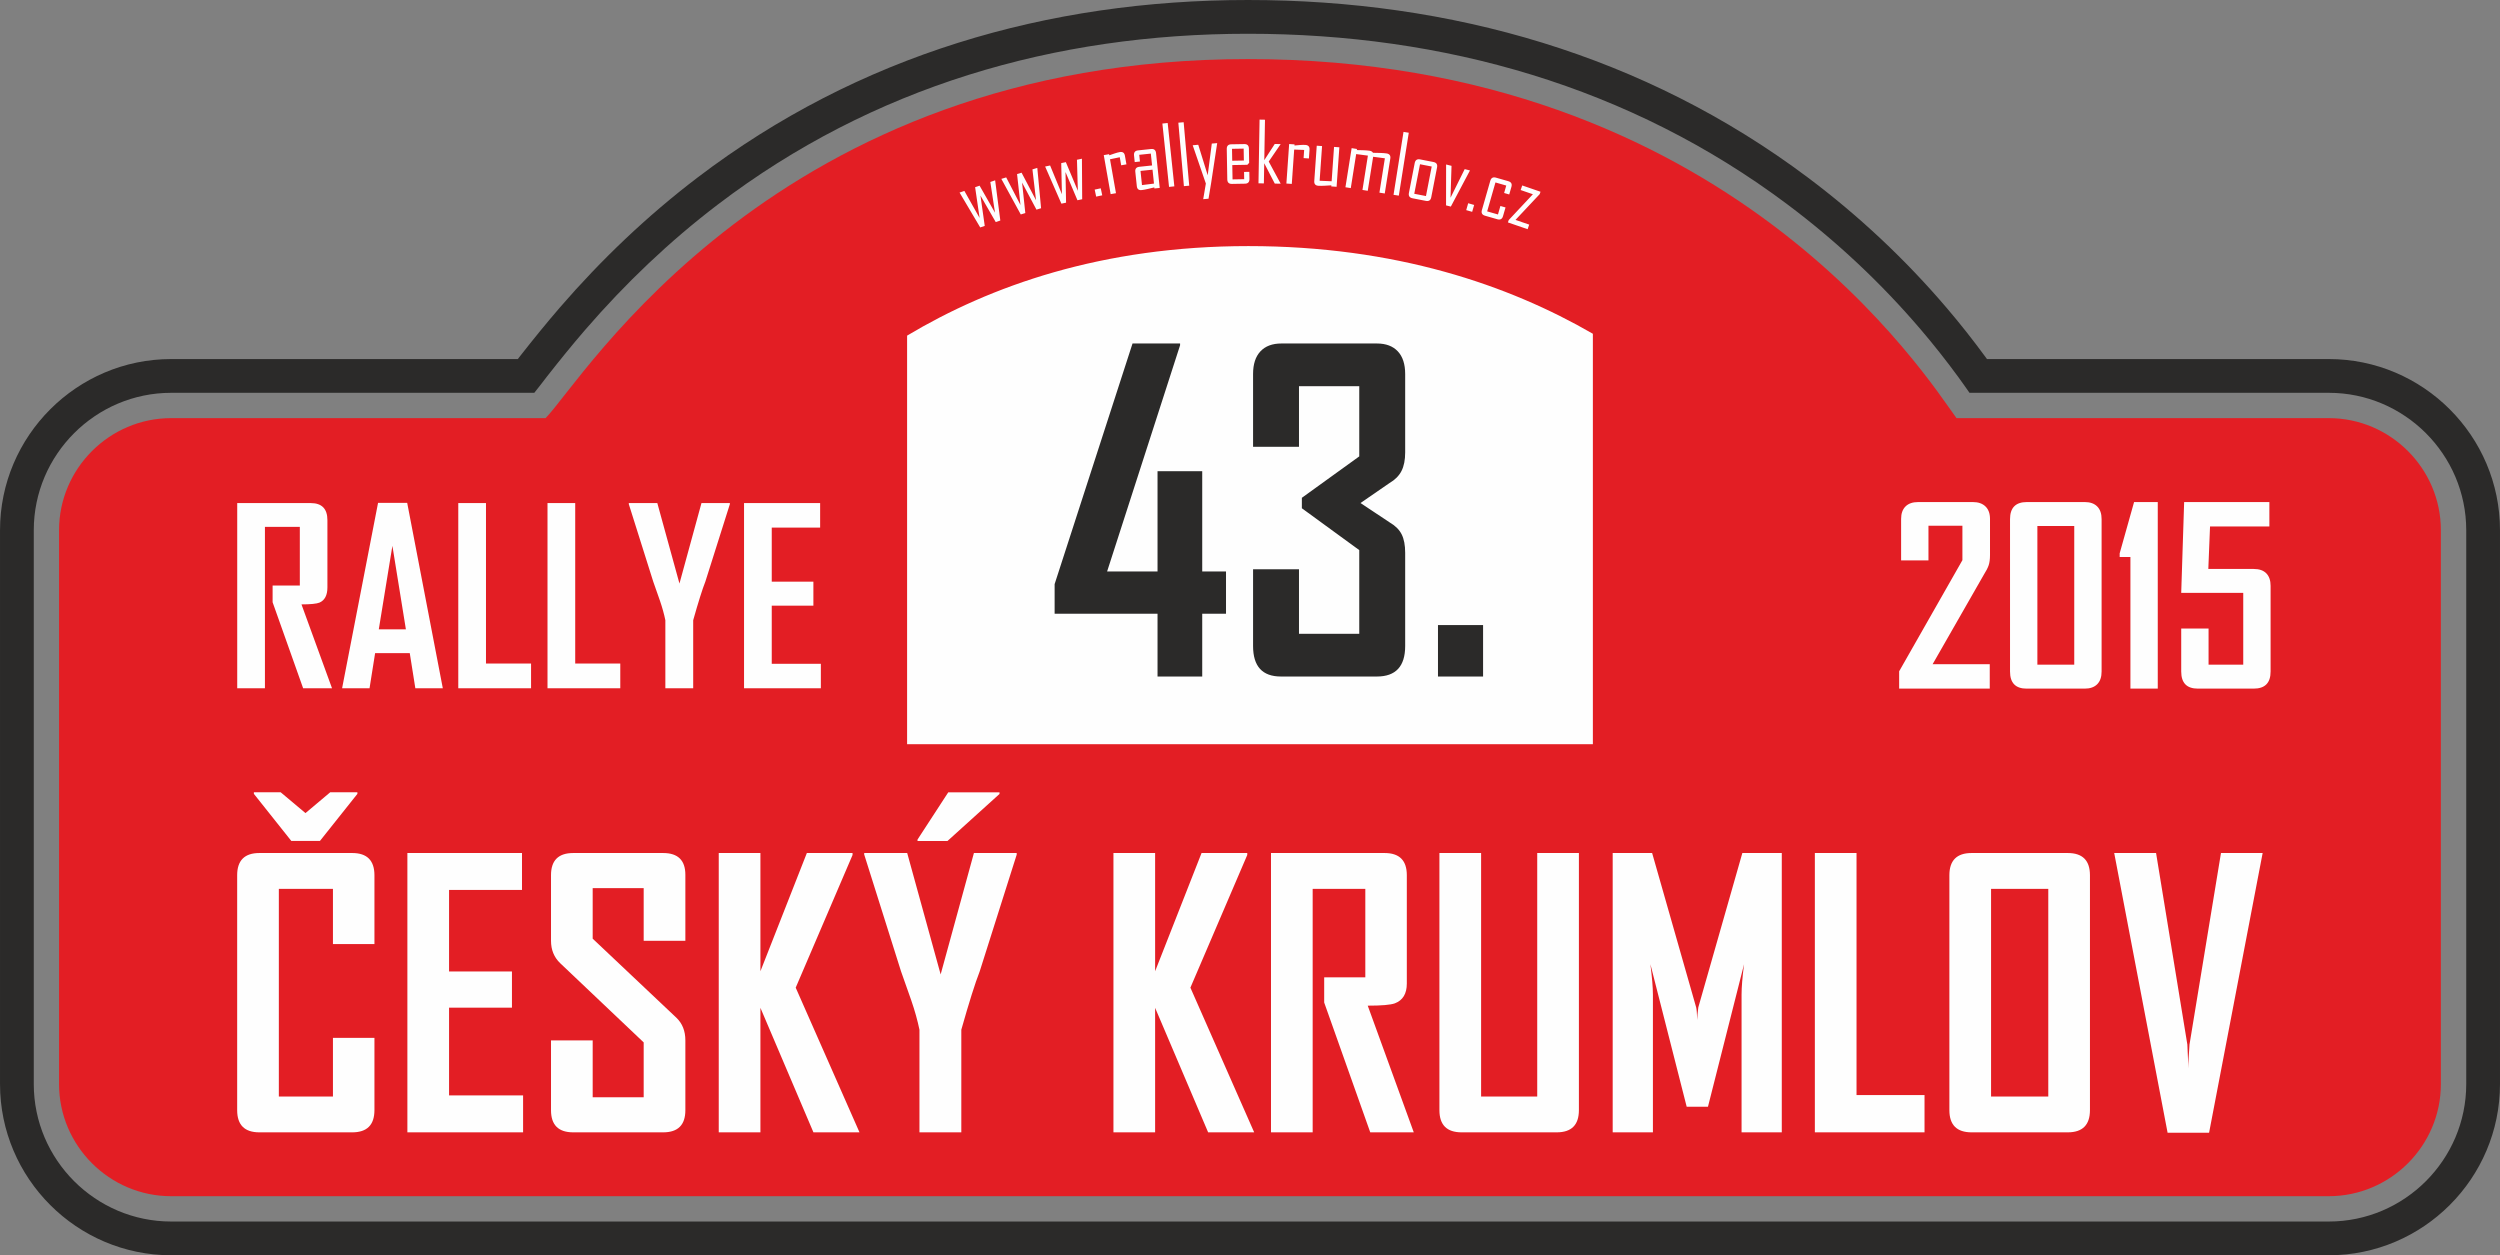 <?xml version="1.0" encoding="UTF-8"?> <svg xmlns="http://www.w3.org/2000/svg" width="200mm" height="100.42mm" clip-rule="evenodd" fill-rule="evenodd" image-rendering="optimizeQuality" shape-rendering="geometricPrecision" text-rendering="geometricPrecision" version="1.1" viewBox="0 0 2e4 10042" xml:space="preserve"><rect x="0" y="0" width="2e4" height="10042" fill="#808080" stroke="none"/> <defs> <style type="text/css"> <![CDATA[ .fil2 {fill:#FEFEFE} .fil0 {fill:#2B2A29} .fil1 {fill:#E31E24} .fil3 {fill:#FEFEFE;fill-rule:nonzero} .fil4 {fill:#2B2A29;fill-rule:nonzero} ]]> </style> </defs> <path class="fil0" d="m15756 3142.5h2874.5c604.99 0 1099.4 494.35 1099.4 1099.3v4431c0 605.04-494.28 1099.4-1099.4 1099.4h-17261c-604.99 0-1099.3-494.36-1099.3-1099.4v-4431c0-604.85 494.49-1099.3 1099.3-1099.3h2904.9c35.79-43.57 71.08-91.76 102.47-131.69 99.42-126.5 200.07-251.23 305.35-372.91 319.5-369.62 671.86-706.06 1060.9-1002.1 1237.7-942.05 2691.8-1365.7 4240.5-1365.7 1565.8 0 3055.8 421.05 4315.3 1364.8 392.08 293.7 751.92 631.26 1069.5 1004.1 104.03 122.1 203.23 247.93 297.98 377.26 30.53 41.57 59.98 84.12 89.68 126.24zm139.62-270.06h2734.9c754.04 0 1369.4 615.35 1369.4 1369.3v4431c0 754.1-615.33 1369.4-1369.4 1369.4h-17261c-754.05 0-1369.4-615.27-1369.4-1369.4v-4431c0-753.91 615.4-1369.3 1369.4-1369.3h2773c7.31-9.57 14.69-19.09 22.14-28.53 101.82-129.63 205.52-257.86 313.28-382.66 331.34-383.19 698.41-733.43 1101.7-1040.4 1285.7-978.52 2797.8-1420.8 4404.1-1420.8 1623 0 3170.2 439.38 4477.2 1418.7 408.09 305.78 782.4 656.97 1113.1 1045.2 108.31 127.05 211.79 258.13 310.39 392.84 3.79 5.24 7.64 10.48 11.37 15.71z"></path> <path class="fil1" d="m15652 3345c-221.1-298.25-1822.2-2872.4-5668.7-2872.4-3785.5 0-5322.6 2574.1-5618.7 2872.4h-2995.5c-493.02 0-896.77 403.75-896.77 896.78v4430.9c0 493.16 403.55 896.91 896.77 896.91h17261c493.29 0 896.85-403.62 896.85-896.91v-4430.9c0-493.24-403.75-896.78-896.85-896.78h-2978.3z"></path> <path class="fil2" d="m12743 2670.2c-674.97-390.44-1579.7-701.46-2755.8-701.46-1172.1 0-2065.4 318.87-2730.4 716.29v3268.7h5486.2v-3283.5z"></path> <path class="fil3" d="m2859.2 6350.9-299.84 376.8h-228.69l-299.63-376.8v-12.88h214.2l198.64 166.71 198.07-166.71h217.25v12.88zm15242 473.25-428.49 2237.5h-331.96l-427.05-2237.5h334.86l250.27 1532.2c1.94 43.77 4.83 107.49 8.56 191.33-0.89-43.8 2-107.57 8.62-191.33l251.78-1532.2h333.41zm-1714.9 1948v-1661.4h-457.79v1661.4h457.79zm333.35 109.62c-0.21 117.77-59.23 176.72-176.98 176.99h-770.6c-117.75-0.27-176.71-59.22-176.99-176.99v-1880.6c0.28-117.67 59.24-176.77 176.99-177.04h770.6c117.75 0.27 176.77 59.37 176.98 177.04v1880.6zm-1323.4 176.99h-877.39v-2234.6h333.41v1936.2h543.98v298.33zm-1142 0h-321.7v-1102.4c0-58.12 6.56-138.99 19.93-242.83l-288.81 1140.6h-170.09l-290.32-1140.6c13.29 105.69 20.06 186.64 20.06 242.83v1102.4h-321.77v-2234.6h315.49l352.25 1234.8c3.79 13.31 6.69 47.08 8.6 101.28 0-23.79 2.84-57.5 8.56-101.28l352.31-1234.8h315.49v2234.6zm-1623-176.99c-0.19 117.77-59.29 176.72-177.04 176.99h-761.84c-117.77-0.27-176.72-59.22-176.99-176.99v-2057.6h333.49v1948h448.97v-1948h333.41v2057.6zm-1321.1 176.99h-348.1l-368.52-1038.7v-201.45h329.02v-707.87h-421.2v1948h-333.41v-2234.6h909.67c117.88 0.27 176.96 59.37 176.96 177.04v867.13c0 81.36-31.91 134.24-95.76 158.38-34.26 12.41-106.59 18.6-216.97 18.6l368.31 1013.4zm-1276.6 0h-368.43l-424.15-996.19v996.19h-333.41v-2234.6h333.41v945.78l371.48-945.78h365.62v15.79l-454.83 1061.3 510.31 1157.5zm-2037.4-2707.2-416.08 376.17h-239.86v-11.38l245.78-377.67h410.16v12.88zm137.48 485.51-295.92 933.87c-36.2 92.3-85.29 247.91-147.2 466.82v821h-334.86v-821c-15.31-74.19-37.23-152.77-65.77-235.58-50.54-141.75-77.64-218.97-81.57-231.24l-294.33-933.87c-0.95-0.97-0.95-5.23 0-12.89h343.64l267.63 971.09 266.14-971.09h342.24v12.89zm-1257.6 2221.7h-368.51l-424.15-996.19v996.19h-333.36v-2234.6h333.36v945.78l371.48-945.78h365.6v15.79l-454.82 1061.3 510.4 1157.5zm-1393.1-176.99c0 117.77-58.96 176.72-176.98 176.99h-720.91c-117.96-0.27-176.96-59.22-176.96-176.99v-558.59h333.41v454.84h408.01v-438.77l-668.7-634.44c-48.53-46.73-72.72-106.3-72.72-178.71v-524.88c0-117.67 59-176.77 176.96-177.04h720.91c118.02 0.27 176.98 58.33 176.98 174.23v527.77h-333.43v-421.18h-408.01v404.35l668.76 631.61c48.41 45.79 72.68 106.31 72.68 181.54v559.27zm-1298.2 176.99h-925.66v-2234.6h916.9v295.44h-583.49v652.2h503.11v289.58h-503.11v701.92h592.25v295.44zm-1189.2-176.99c-0.27 117.77-59.29 176.72-176.98 176.99h-744.26c-117.77-0.27-176.77-59.22-176.98-176.99v-1880.6c0.21-117.67 59.21-176.77 176.98-177.04h744.26c117.69 0.27 176.71 59.37 176.98 177.04v551.3h-331.96v-441.74h-432.85v1661.4h432.85v-469.45h331.96v579.07z"></path> <path class="fil3" d="m6566.9 5506.2h-614.58v-1481.5h608.78v195.86h-387.12v432.64h333.14v192.21h-333.14v464.98h392.92v195.8zm-727.99-1473.1-195.81 619.06c-24.27 61.43-56.6 164.5-97.56 309.63v544.4h-222.7v-544.4c-9.98-49.15-24.53-101.14-43.29-156.1-33.57-94.04-51.63-145.13-53.92-153.53l-195.18-619.06c-0.62-0.62-0.62-3.24 0-8.4h228.07l177.13 643.66 176.08-643.66h227.18v8.4zm-876.65 1473.1h-582.23v-1481.5h221.66v1283.8h360.57v197.68zm-713.78 0h-582.24v-1481.5h221.66v1283.8h360.58v197.68zm-1001.3-471.39-107.96-668.21-108.88 668.21h216.84zm295.3 471.39h-219.73l-44.62-281.09h-277.22l-44.62 281.09h-218.75v-3.87l286.94-1479.6h233.04l284.96 1483.4zm-886.3 0h-231.04l-244.26-688.22v-133.48h217.72v-469.52h-279.16v1291.2h-221.66v-1481.5h588.1c88.88 0 133.42 45.55 133.42 136.37v538.66c0 62.32-21.3 102.72-63.3 121.13-22.96 9.38-70.8 14.29-144.15 14.29l244.33 671.04z"></path> <path class="fil3" d="m12221 1833.6-157.68-54.27 6.47-18.88 193.32-206.42-97.89-33.79 12.6-36.61 146.31 50.33-6.61 19.17-193.54 206.07 109.62 37.72-12.6 36.68zm-196.79-104.81c-6.68 23.59-21.71 31.99-45.14 25.38l-98.87-28.41c-23.3-6.69-31.72-21.79-24.96-45.44l67.07-233.86c6.77-23.51 21.87-31.99 45.17-25.29l98.93 28.32c23.45 6.7 31.66 21.93 24.9 45.44l-17.46 60.82-40.86-11.79 17.08-59.51-86.44-24.82-66.33 231.38 86.46 24.76 19.44-67.91 41.03 11.72-20.02 69.21zm-246.87-34.13-47.65-13.64 15.85-55.15 47.65 13.72-15.85 55.07zm-17.53-331.14-153.05 289.09-38.34-9.52 0.43-327.2 43.35 10.81-8 255.24 113.41-228.95 42.2 10.53zm-352.1 204.83 45.93-236.2-93.63-18.19-45.93 236.2 93.63 18.19zm42.28 9.6c-4.64 24.12-18.98 33.77-43.18 29.08l-106.72-20.81c-23.79-4.56-33.5-18.9-28.75-43.02l46.34-238.84c4.69-23.98 19.09-33.77 42.95-29.22l106.65 20.82c24.2 4.69 33.85 19.09 29.16 43.15l-46.45 238.84zm-259.52-12.82-42.2-6.63 79.78-503.36 42.12 6.69-79.7 503.3zm-112.32-17.24-42.74-6.76 43.58-274.74-93.85-12.22-43.15 272.13-42.33-6.69 43.51-274.66-93.77-12.27-43.1 272.12-42.8-6.76 49.64-312.95 42.74 6.76-1.31 8.76c17.03 0.48 34.21 0.84 51.23 1.17 20.81 0.68 37.85 1.99 51.08 4.14 13.04 2.07 22.07 7.58 27.09 16.48 18.41 0.54 36.69 0.82 54.88 1.09 23.86 0.63 41.73 2.07 53.73 3.93 23.64 3.73 33.63 17.24 29.92 40.69l-44.35 279.78zm-385.4-53.57-42.54-2.97 0.62-8.75c-17.51 1.09-34.8 2.21-52.04 3.11-21.11 1.23-38.34 1.36-51.99 0.41-23.37-1.59-34.33-14.21-32.67-37.59l19.78-282.95 42.54 2.97-19.39 277.36 95.98 4.15 19.23-274.82 42.55 2.97-22.07 316.11zm-221.44-226.56-42.55-2.95 4.48-65.3-79.76-3.03-19.17 274.88-43.23-3.03 22.06-316.11 43.23 3.02-0.62 8.82c14.48-1.23 29.02-2.48 43.72-3.85 17.51-1.31 32.05-1.58 43.42-0.82 23.86 1.64 35.02 14.26 33.3 37.91l-4.88 70.46zm-225.73 201.8-47.3-0.82-84.46-162.99-2.82 161.47-43.17-0.76 8.76-509.58 43.31 0.84-5.67 323.56 83.7-129.48 46.54 0.83v1.36l-94.59 138.31 95.7 177.26zm-294.68-185.33-1.66-95.35-93.14 1.66 1.66 95.35 93.14-1.66zm44.62 147.83c0.41 24.47-11.45 36.96-35.86 37.37l-104.25 1.85c-24.19 0.41-36.6-11.65-37.09-36.11l-4.2-243.38c-0.49-24.41 11.59-36.96 35.78-37.37l104.25-1.79c24.33-0.49 36.68 11.72 37.09 36.05l1.99 114.1-14.4 15.52-120.52 2.2 2.07 114.59 93.08-1.66-0.97-58.05 42-0.68 1.03 57.36zm-257.99-287.23-48.55 319.77-20.75 125-42.53 3.79 21.17-125.06-105.29-306.32 44.47-3.93 75.57 243.92 32.74-253.44 43.17-3.73zm-223.79 340.66-42.55 3.71-44.4-507.7 42.46-3.73 44.49 507.72zm-119 5.24-42.41 4.47-53.3-506.88 42.41-4.41 53.3 506.82zm-162.86-22.13-11.73-111.35-96.17 10.06 11.86 113.35 96.04-12.06zm45.91 34.81-42.47 4.42-0.96-8.7c-16.75 4.15-33.65 8.29-50.46 12.14-20.83 4.9-37.72 7.93-50.4 9.32-23.59 2.48-36.55-8.01-38.95-31.31l-12.08-114.99c-2.54-24.22 8.34-37.51 32.75-40.07l101.36-10.61-9.93-94.86-92.68 9.71 5.67 53.65-41.78 4.47-5.59-53.23c-2.54-24.26 8.21-37.78 32.4-40.32l103.7-10.97c24.13-2.48 37.58 8.49 40.12 32.82l29.3 278.53zm-266.26-188.5-42.06 7.31-11.38-64.45-78.11 16.4 47.84 271.38-42.66 7.5-55.02-312.11 42.67-7.52 1.52 8.83c13.72-4.75 27.58-9.52 41.51-14.34 16.61-5.51 30.61-9.38 41.84-11.38 23.57-4.14 37.45 5.38 41.57 28.69l12.28 69.69zm-193.6 247.58-48.53 10.36-11.94-56.13 48.55-10.28 11.92 56.05zm-162.51-292.88 2.02 324.27-37.86 8.05-95.57-225.73 4.5 245.12-37.31 7.85-130.1-296.94 39.79-8.48 94.51 229.71-5.59-248.61 36.96-7.86 96.06 229.39-7.18-248.29 39.77-8.48zm-357.05 73.45 30.27 322.72-37.04 11.31-114.93-216.42 25.85 243.73-36.39 11.16-155.48-284.62 38.89-11.84 114.17 220.55-27.22-247.09 36.11-11.1 115.62 220.14-28.75-246.62 38.9-11.92zm-337.29 99.47 41.44 321.57-36.55 12.61-122.36-212.34 34.32 242.69-36.06 12.41-165.32-278.96 38.46-13.24 121.84 216.41-35.87-245.99 35.79-12.34 123.28 216-37.45-245.51 38.48-13.31z"></path> <path class="fil3" d="m15920 4440.4c0 33.86-3.59 61.21-10.75 82.05s-19.85 45.59-38.09 74.24l-410.26 716.98h457.14v195.36h-724.79v-138.71l505.99-888.9v-275.46h-271.55v277.41h-218.82v-332.11c0-42.98 11.72-76.18 35.18-99.64 23.44-23.44 57.3-35.16 101.58-35.16h437.62c42.97 0 76.51 11.72 100.6 35.16 24.09 23.46 36.15 56.66 36.15 99.64v289.14zm892.8 931.88c0 44.28-11.72 78.13-35.16 101.59-23.44 23.44-56.66 35.16-99.64 35.16h-464.96c-88.56 0-132.84-45.59-132.84-136.75v-1219.1c0-91.16 44.93-136.75 134.8-136.75h463c42.98 0 76.2 11.72 99.64 35.16 23.44 23.46 35.16 57.31 35.16 101.59v1219.1zm-218.8-1164.4h-295v1109.6h295v-1109.6zm449.33 1301.1v-1053h-85.96v-29.3l115.26-410.26h189.5v1492.6h-218.8zm1121.4-136.75c0 91.16-44.93 136.75-134.8 136.75h-447.37c-88.56 0-132.85-45.59-132.85-136.75v-343.84h218.81v289.13h277.41v-574.36h-496.22l23.45-726.75h681.81v195.36h-474.73l-13.68 339.94h363.37c44.28 0 77.83 11.72 100.62 35.16 22.78 23.44 34.18 56.65 34.18 99.64v685.72z"></path> <path class="fil4" d="m9617.8 4910v502.16h-357.52v-502.16h-823.27v-237.12l623.19-1924.9h380.49v13.95l-583.85 1809.8h403.44v-802.04h357.52v802.04h190.24v338.25h-190.24zm1623.6 258.06c0 162.73-75.43 244.1-226.31 244.1h-767.51c-148.69 0-223.04-81.37-223.04-244.1v-613.74h367.35v516.1h482.16v-669.54l-459.2-334.77v-83.69l459.2-331.28v-561.43h-482.16v484.72h-367.35v-582.36c0-79.04 19.67-139.48 59.03-181.33 39.36-41.86 95.12-62.77 167.29-62.77h764.23c72.16 0 127.92 20.91 167.28 62.77 39.36 41.85 59.03 102.29 59.03 181.33v627.68c0 60.46-9.83 109.85-29.51 148.21s-51.38 70.33-95.12 95.9l-232.88 160.41 236.17 156.92c43.73 25.57 74.89 56.96 93.47 94.15 18.58 37.2 27.87 86.02 27.87 146.47v746.25zm262.41 244.1v-411.49h360.8v411.49h-360.8z"></path> </svg> 